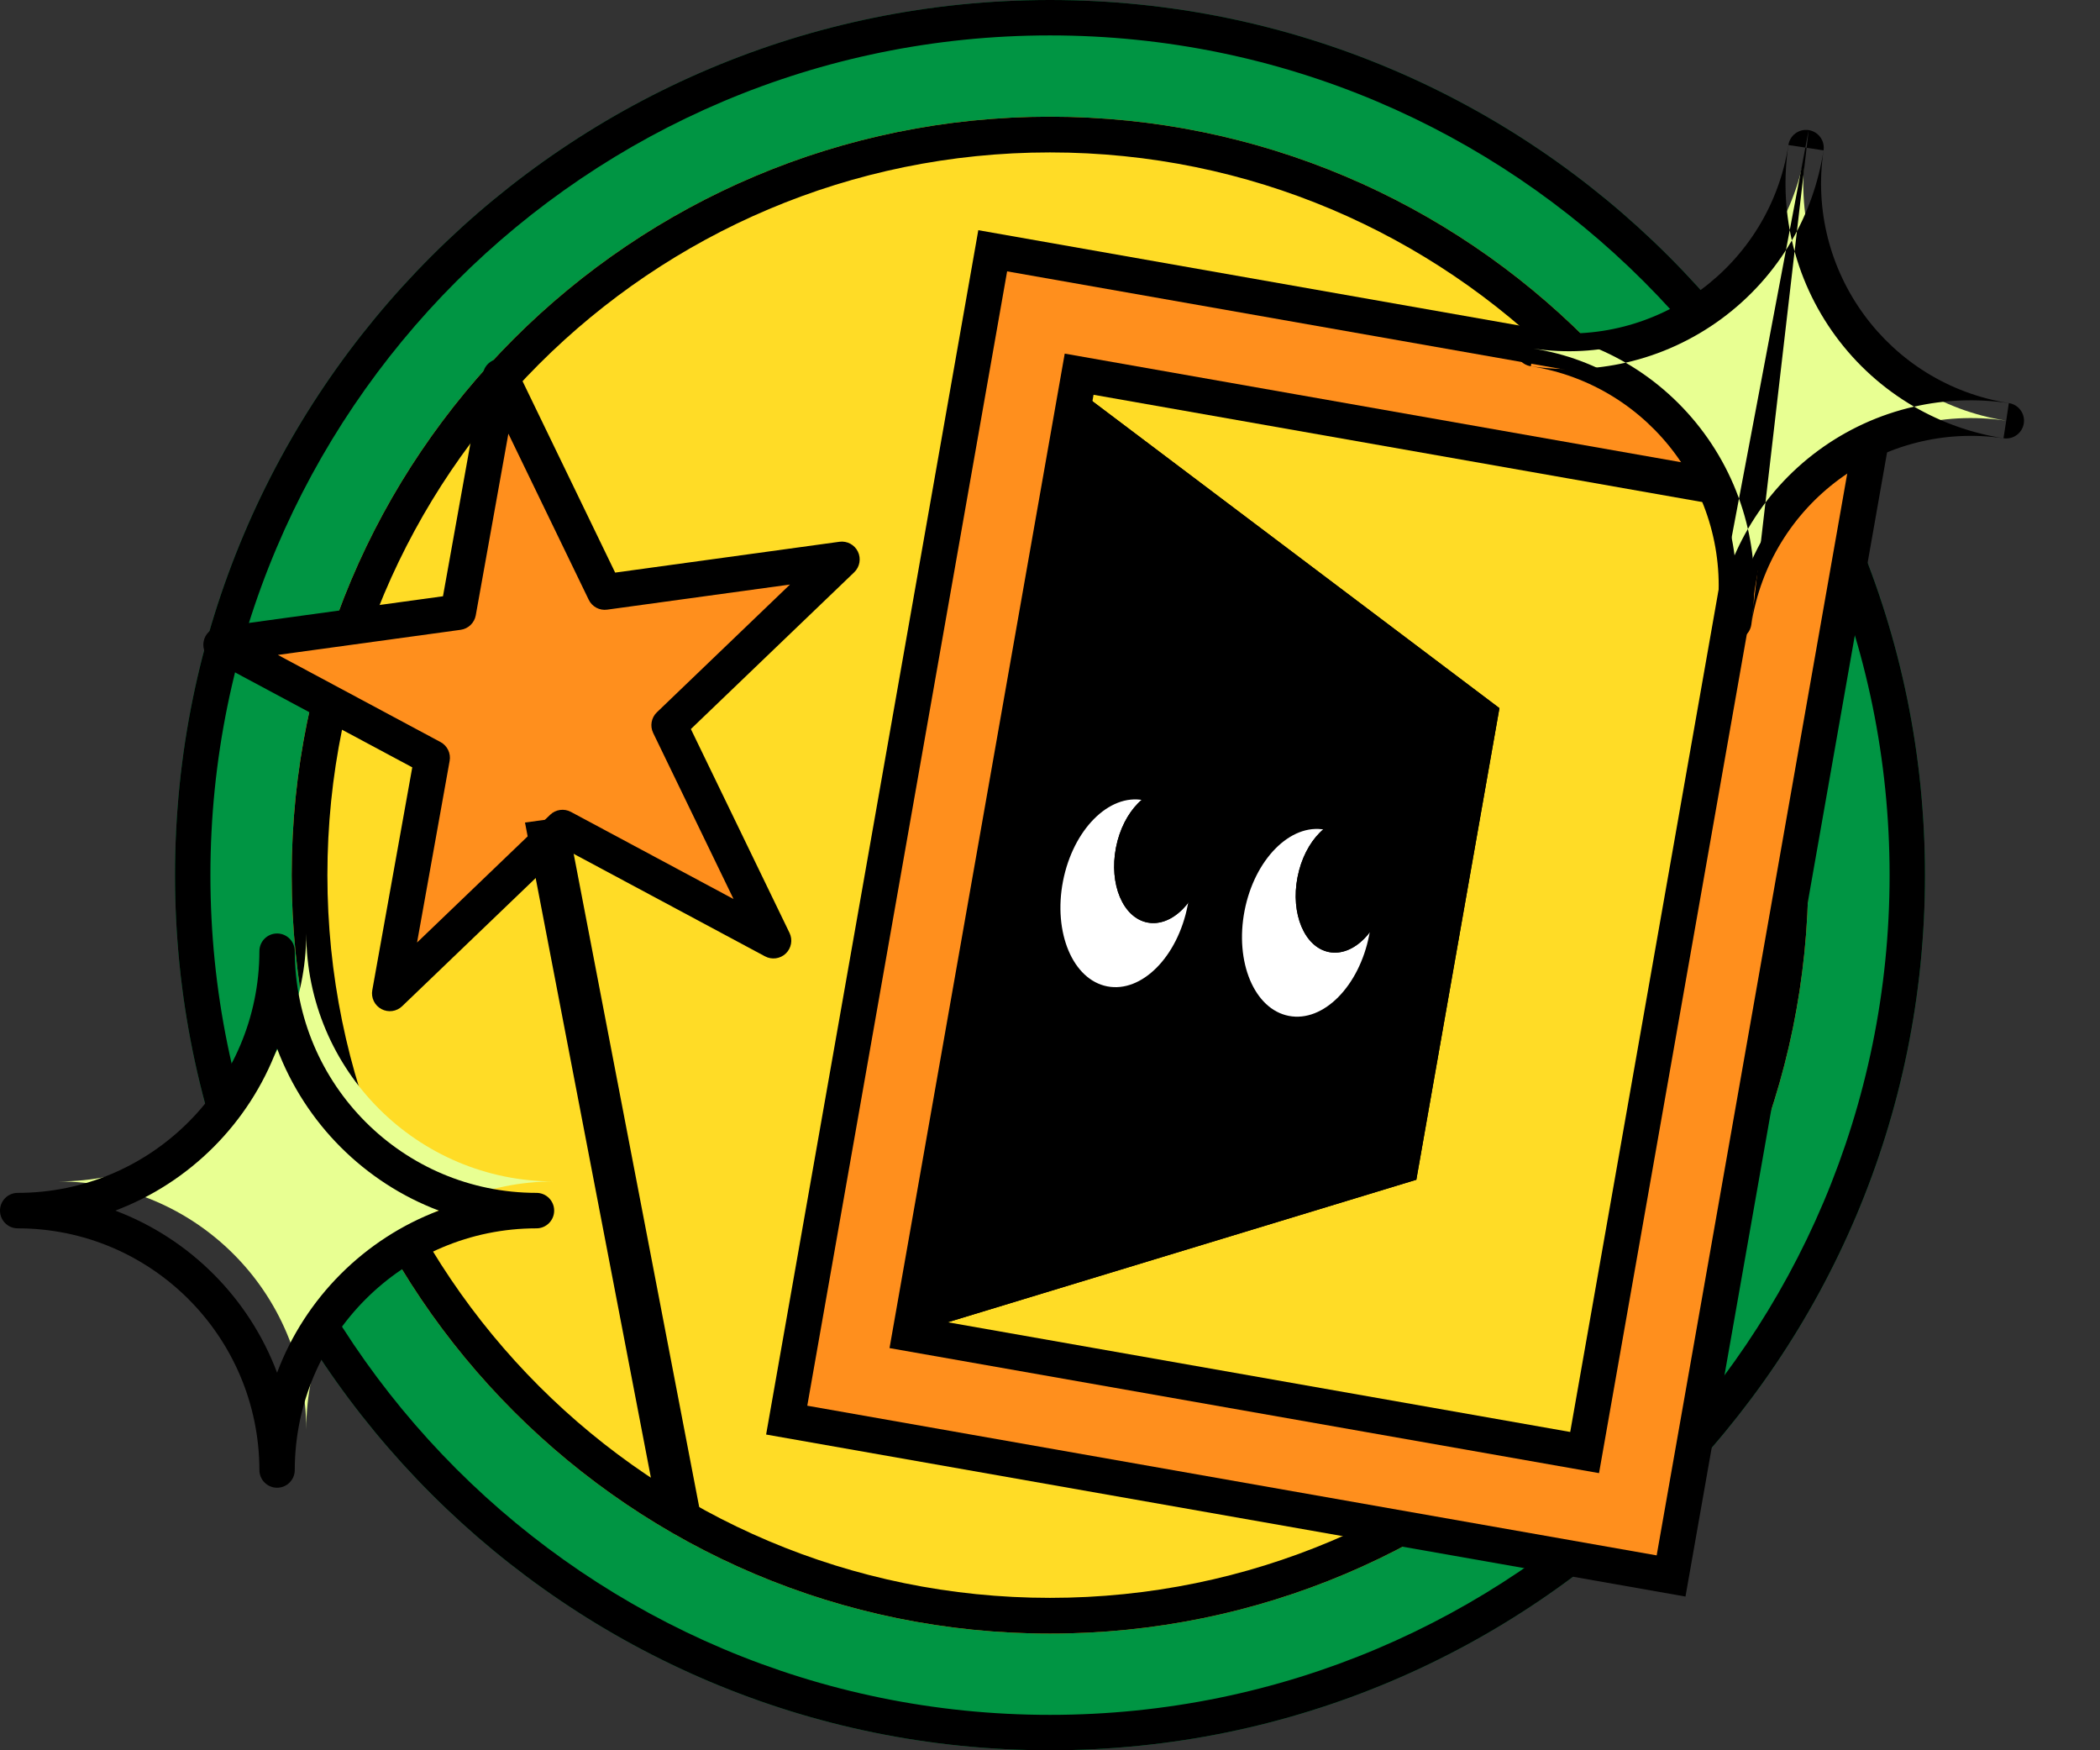 <svg width="72" height="60" viewBox="0 0 72 60" fill="none" xmlns="http://www.w3.org/2000/svg">
<rect x="0" y="0" width="72" height="60" fill="#333333" stroke="none"/>
<path d="M66 30C66 46.569 52.569 60 36 60C19.431 60 6 46.569 6 30C6 13.431 19.431 0 36 0C52.569 0 66 13.431 66 30Z" fill="#009543"/>
<path fill-rule="evenodd" clip-rule="evenodd" d="M36 58.786C51.898 58.786 64.786 45.898 64.786 30C64.786 14.102 51.898 1.214 36 1.214C20.102 1.214 7.214 14.102 7.214 30C7.214 45.898 20.102 58.786 36 58.786ZM36 60C52.569 60 66 46.569 66 30C66 13.431 52.569 0 36 0C19.431 0 6 13.431 6 30C6 46.569 19.431 60 36 60Z" fill="black"/>
<path d="M62 30C62 44.359 50.359 56 36 56C21.641 56 10 44.359 10 30C10 15.641 21.641 4 36 4C50.359 4 62 15.641 62 30Z" fill="#FFDC26"/>
<path fill-rule="evenodd" clip-rule="evenodd" d="M36 54.775C49.683 54.775 60.775 43.683 60.775 30C60.775 16.317 49.683 5.225 36 5.225C22.317 5.225 11.225 16.317 11.225 30C11.225 43.683 22.317 54.775 36 54.775ZM36 56C50.359 56 62 44.359 62 30C62 15.641 50.359 4 36 4C21.641 4 10 15.641 10 30C10 44.359 21.641 56 36 56Z" fill="black"/>
<path d="M57.294 54.025L26.973 48.683L34.036 8.597L64.357 13.94L57.294 54.025Z" fill="#FF8F1D"/>
<path fill-rule="evenodd" clip-rule="evenodd" d="M57.788 54.73L26.267 49.176L33.542 7.891L65.063 13.445L57.788 54.73ZM56.8 53.319L63.651 14.433L34.53 9.302L27.678 48.188L56.8 53.319Z" fill="black"/>
<path d="M54.33 49.793L31.204 45.718L36.999 12.827L60.126 16.902L54.33 49.793Z" fill="#FFDC26"/>
<path fill-rule="evenodd" clip-rule="evenodd" d="M54.824 50.499L30.498 46.213L36.505 12.122L60.831 16.408L54.824 50.499ZM53.836 49.088L59.42 17.397L37.493 13.533L31.909 45.224L53.836 49.088Z" fill="black"/>
<path d="M49.984 32.359L51.409 24.275L36.909 13.342L34.053 29.552L31.204 45.719L48.56 40.442L49.984 32.359Z" fill="black"/>
<path fill-rule="evenodd" clip-rule="evenodd" d="M50.08 24.799L37.764 15.512L32.748 43.976L47.49 39.494L50.08 24.799ZM48.56 40.442L31.204 45.719L36.909 13.342L51.409 24.275L48.56 40.442Z" fill="black"/>
<path d="M37.963 33.813C36.783 33.583 36.104 31.969 36.446 30.207C36.789 28.444 38.023 27.201 39.203 27.431C40.383 27.66 41.062 29.274 40.72 31.037C40.378 32.799 39.144 34.042 37.963 33.813Z" fill="white"/>
<path d="M39.342 31.624C38.502 31.461 38.018 30.311 38.262 29.055C38.506 27.8 39.385 26.914 40.225 27.078C41.066 27.241 41.549 28.391 41.306 29.646C41.062 30.902 40.183 31.787 39.342 31.624Z" fill="black"/>
<path fill-rule="evenodd" clip-rule="evenodd" d="M39.519 30.277C39.429 30.063 39.376 29.711 39.458 29.287C39.541 28.864 39.722 28.557 39.885 28.393C39.927 28.35 39.961 28.323 39.987 28.305C40.005 28.331 40.026 28.369 40.049 28.424C40.139 28.638 40.192 28.99 40.11 29.414C40.027 29.837 39.846 30.144 39.683 30.309C39.641 30.351 39.607 30.379 39.581 30.396C39.563 30.37 39.542 30.332 39.519 30.277ZM39.627 30.447C39.627 30.447 39.624 30.445 39.618 30.442C39.623 30.446 39.626 30.448 39.627 30.447ZM39.529 30.424C39.522 30.425 39.519 30.426 39.519 30.427C39.519 30.427 39.523 30.427 39.529 30.424ZM39.941 28.254C39.941 28.254 39.944 28.256 39.949 28.259C39.944 28.255 39.941 28.254 39.941 28.254ZM40.039 28.277C40.045 28.276 40.048 28.275 40.048 28.275C40.048 28.274 40.045 28.275 40.039 28.277ZM38.262 29.055C38.018 30.311 38.502 31.461 39.342 31.624C40.183 31.787 41.062 30.902 41.306 29.646C41.549 28.391 41.066 27.241 40.225 27.078C39.385 26.914 38.506 27.8 38.262 29.055Z" fill="black"/>
<path d="M44.188 34.825C43.008 34.596 42.329 32.982 42.671 31.219C43.013 29.457 44.248 28.214 45.428 28.443C46.608 28.673 47.287 30.287 46.945 32.049C46.602 33.812 45.368 35.055 44.188 34.825Z" fill="white"/>
<path d="M45.567 32.637C44.727 32.473 44.243 31.323 44.487 30.068C44.731 28.812 45.61 27.927 46.45 28.09C47.29 28.253 47.774 29.404 47.53 30.659C47.286 31.914 46.407 32.8 45.567 32.637Z" fill="black"/>
<path fill-rule="evenodd" clip-rule="evenodd" d="M45.743 31.29C45.654 31.076 45.601 30.724 45.683 30.3C45.765 29.877 45.946 29.57 46.109 29.405C46.151 29.363 46.186 29.335 46.212 29.318C46.229 29.344 46.251 29.382 46.274 29.437C46.363 29.651 46.416 30.003 46.334 30.427C46.252 30.85 46.071 31.157 45.908 31.322C45.865 31.364 45.831 31.391 45.805 31.409C45.788 31.383 45.767 31.345 45.743 31.29ZM45.851 31.46C45.851 31.46 45.849 31.458 45.843 31.455C45.848 31.459 45.851 31.46 45.851 31.46ZM45.753 31.437C45.747 31.438 45.744 31.439 45.744 31.439C45.744 31.44 45.747 31.439 45.753 31.437ZM46.166 29.267C46.166 29.267 46.168 29.269 46.174 29.272C46.169 29.268 46.166 29.266 46.166 29.267ZM46.264 29.29C46.27 29.289 46.273 29.288 46.273 29.287C46.273 29.287 46.27 29.287 46.264 29.29ZM44.487 30.068C44.243 31.323 44.727 32.473 45.567 32.637C46.407 32.8 47.286 31.914 47.53 30.659C47.774 29.404 47.29 28.253 46.45 28.09C45.61 27.927 44.731 28.812 44.487 30.068Z" fill="black"/>
<path fill-rule="evenodd" clip-rule="evenodd" d="M52.577 11.951C57.054 12.613 61.228 9.537 61.919 5.062C61.247 9.539 64.315 13.719 68.786 14.421C64.303 13.758 60.125 16.843 59.442 21.327L59.441 21.327C59.442 21.327 59.441 21.327 59.442 21.327C60.125 16.843 57.053 12.653 52.577 11.951Z" fill="#E8FF92"/>
<path fill-rule="evenodd" clip-rule="evenodd" d="M62.011 4.46C62.343 4.511 62.572 4.821 62.522 5.153C61.899 9.299 64.74 13.17 68.88 13.819C69.211 13.871 69.438 14.181 69.388 14.513C69.337 14.844 69.028 15.073 68.696 15.024C64.546 14.411 60.676 17.267 60.044 21.419C60.044 21.419 60.044 21.419 60.044 21.419C59.993 21.752 59.682 21.981 59.349 21.93C59.017 21.879 58.788 21.569 58.839 21.236C59.011 20.108 59.389 19.063 59.928 18.133C60.166 19.18 60.215 20.29 60.044 21.416M55.736 12.433C57.859 13.664 59.385 15.739 59.928 18.133C61.159 16.009 63.233 14.483 65.627 13.94C66.547 14.473 67.579 14.848 68.691 15.023L68.785 14.421L68.874 13.819C67.76 13.654 66.664 13.705 65.627 13.94C63.504 12.709 61.978 10.634 61.435 8.241C61.972 7.315 62.348 6.276 62.521 5.155L61.919 5.062L61.317 4.972C61.148 6.093 61.198 7.197 61.435 8.241C60.204 10.364 58.13 11.89 55.736 12.433ZM55.736 12.433C54.816 11.9 53.784 11.525 52.671 11.35L52.577 11.952L52.487 12.555C53.602 12.719 54.699 12.668 55.736 12.433ZM58.839 21.236C59.472 17.084 56.628 13.204 52.482 12.554C52.151 12.502 51.924 12.192 51.974 11.86C52.025 11.529 52.334 11.3 52.666 11.349C56.811 11.962 60.677 9.113 61.317 4.969C61.368 4.637 61.679 4.41 62.011 4.46M58.832 21.312L58.832 21.308C58.832 21.311 58.832 21.313 58.832 21.313L58.832 21.312Z" fill="black"/>
<path d="M17.161 12.909L20.735 20.295L28.864 19.178L22.944 24.86L26.519 32.246L19.286 28.371L13.366 34.053L14.815 25.977L7.582 22.102L15.711 20.985L17.161 12.909Z" fill="#FF8F1D"/>
<path fill-rule="evenodd" clip-rule="evenodd" d="M17.077 12.303C17.34 12.267 17.595 12.404 17.71 12.642L21.091 19.629L28.781 18.572C29.043 18.536 29.299 18.673 29.414 18.911C29.529 19.149 29.478 19.435 29.287 19.618L23.687 24.992L27.069 31.979C27.184 32.217 27.133 32.503 26.942 32.686C26.751 32.869 26.463 32.909 26.23 32.784L19.388 29.119L13.788 34.493C13.598 34.677 13.31 34.716 13.077 34.591C12.844 34.466 12.717 34.205 12.764 33.945L14.135 26.305L7.293 22.64C7.06 22.515 6.934 22.254 6.981 21.994C7.027 21.733 7.237 21.533 7.499 21.497L15.188 20.44L16.559 12.8C16.606 12.54 16.815 12.339 17.077 12.303ZM17.43 14.867L16.312 21.093C16.265 21.353 16.056 21.554 15.794 21.59L9.527 22.451L15.104 25.438C15.337 25.563 15.463 25.824 15.416 26.084L14.299 32.31L18.863 27.93C19.053 27.747 19.341 27.707 19.574 27.832L25.15 30.819L22.394 25.125C22.279 24.887 22.33 24.602 22.521 24.418L27.085 20.038L20.818 20.899C20.556 20.936 20.3 20.799 20.185 20.56L17.43 14.867Z" fill="black"/>
<path fill-rule="evenodd" clip-rule="evenodd" d="M22.575 52L18 28.197L19.425 28L24 51.803L22.575 52Z" fill="black"/>
<path fill-rule="evenodd" clip-rule="evenodd" d="M10.5 32C10.491 36.696 6.689 40.5 2 40.5H2V40.5C2 40.5 2 40.5 2 40.5C2 40.5 2 40.5 2 40.5C6.689 40.5 10.491 44.304 10.5 49C10.509 44.304 14.311 40.5 19 40.5H19V40.5V40.5H19C14.311 40.5 10.509 36.696 10.5 32Z" fill="#E8FF92"/>
<path fill-rule="evenodd" clip-rule="evenodd" d="M9.5 32C9.834 32 10.106 32.271 10.106 32.606C10.115 37.184 13.822 40.892 18.394 40.892C18.729 40.892 19 41.164 19 41.5C19 41.835 18.729 42.108 18.394 42.108C13.822 42.108 10.115 45.816 10.106 50.394C10.106 50.729 9.834 51 9.5 51C9.166 51 8.894 50.729 8.894 50.394C8.885 45.816 5.178 42.108 0.606 42.108C0.271 42.108 0 41.836 0 41.5C0 41.165 0.271 40.892 0.606 40.892C5.178 40.892 8.885 37.184 8.894 32.606C8.894 32.271 9.166 32 9.5 32ZM9.5 35.944C8.538 38.502 6.507 40.537 3.953 41.5C6.507 42.463 8.538 44.498 9.5 47.056C10.462 44.498 12.493 42.463 15.047 41.5C12.493 40.537 10.462 38.502 9.5 35.944Z" fill="black"/>
</svg>
